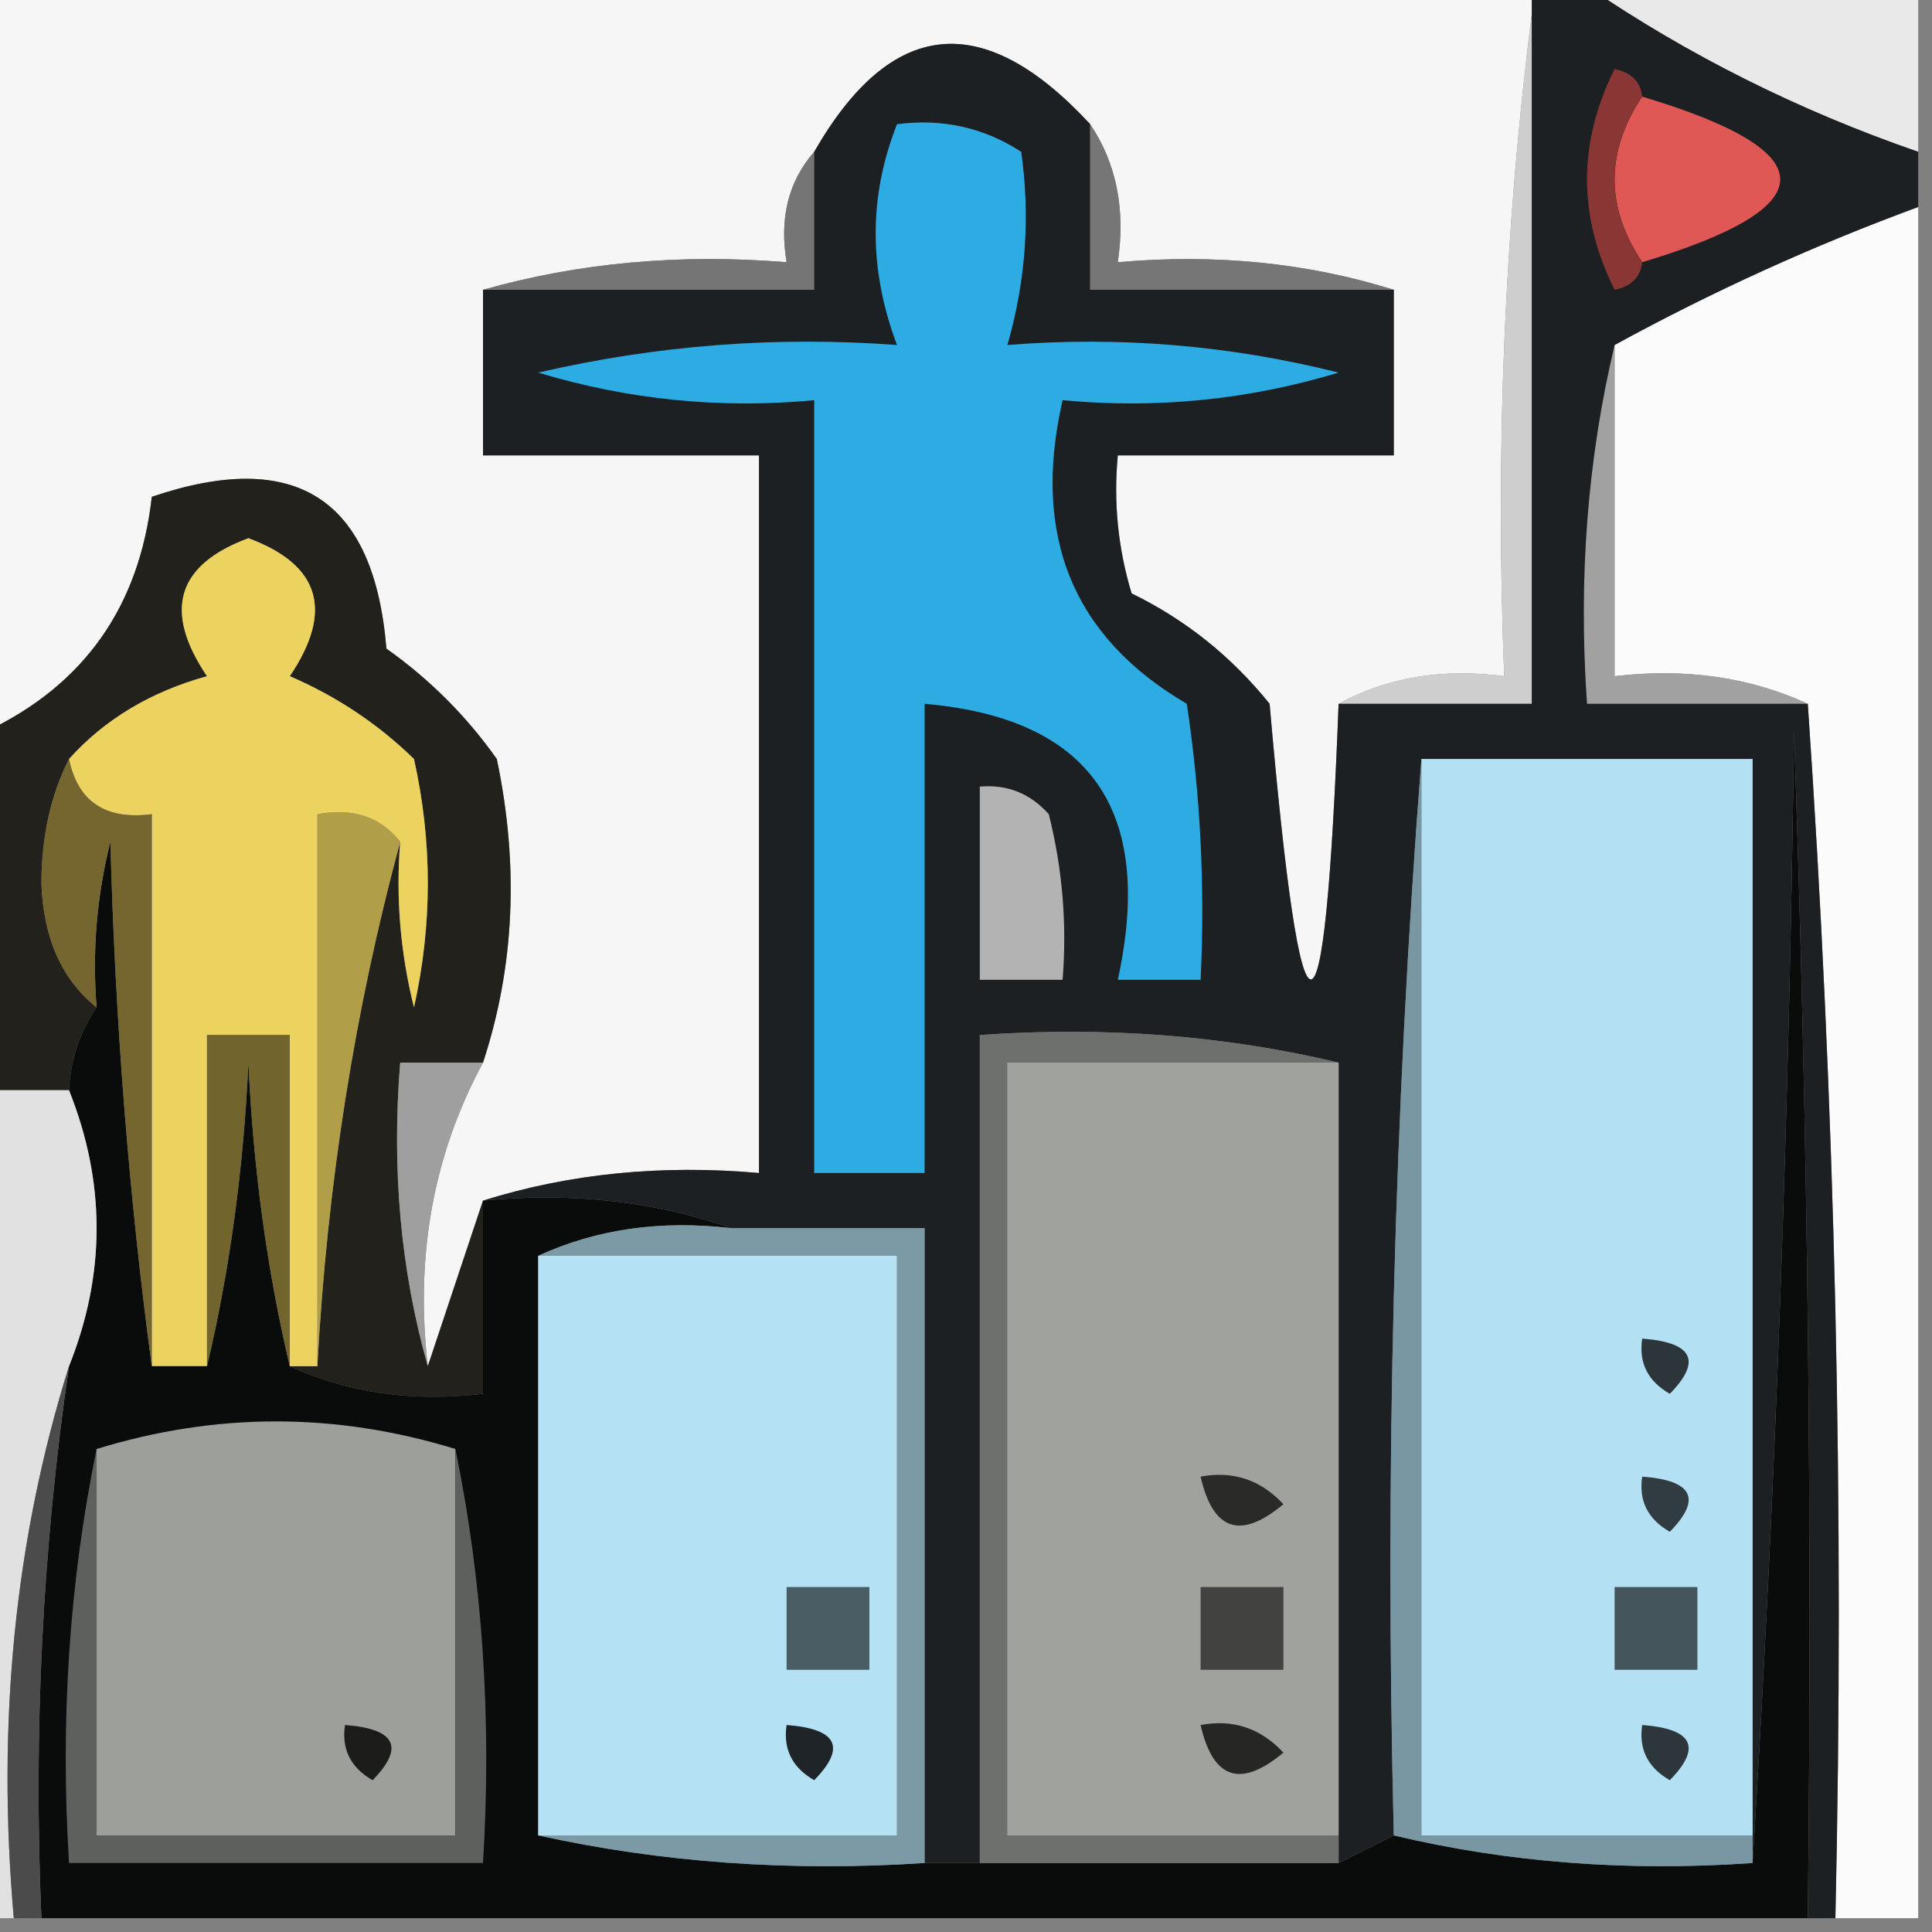 <svg xmlns="http://www.w3.org/2000/svg" xmlns:xlink="http://www.w3.org/1999/xlink" width="70px" height="70px" style="shape-rendering:geometricPrecision; text-rendering:geometricPrecision; image-rendering:optimizeQuality; fill-rule:evenodd; clip-rule:evenodd"><rect width="100%" height="100%" fill="#808080" stroke="none"/><g><path style="opacity:1" fill="#f6f6f6" d="M -0.5,-0.5 C 18.167,-0.5 36.833,-0.5 55.5,-0.5C 55.5,-0.167 55.5,0.167 55.5,0.5C 54.508,8.316 54.174,16.316 54.5,24.5C 52.265,24.205 50.265,24.539 48.5,25.5C 47.994,38.817 47.161,38.817 46,25.5C 44.622,23.787 42.955,22.453 41,21.5C 40.507,19.866 40.34,18.199 40.5,16.5C 43.833,16.5 47.167,16.5 50.5,16.5C 50.5,14.5 50.5,12.5 50.5,10.5C 47.375,9.521 44.042,9.187 40.5,9.5C 40.785,7.585 40.451,5.919 39.5,4.5C 35.624,0.309 32.291,0.642 29.5,5.5C 28.566,6.568 28.232,7.901 28.5,9.5C 24.629,9.185 20.962,9.518 17.5,10.5C 17.5,12.5 17.5,14.5 17.5,16.5C 20.833,16.5 24.167,16.5 27.5,16.5C 27.5,25.167 27.5,33.833 27.5,42.5C 23.958,42.187 20.625,42.521 17.5,43.5C 16.833,45.5 16.167,47.5 15.5,49.5C 15.036,45.498 15.702,41.831 17.5,38.5C 18.643,35.024 18.81,31.358 18,27.5C 16.903,25.947 15.57,24.614 14,23.5C 13.555,18.062 10.721,16.229 5.5,18C 5.051,21.978 3.051,24.812 -0.5,26.5C -0.5,17.5 -0.5,8.5 -0.5,-0.5 Z"></path></g><g><path style="opacity:1" fill="#e9e9e9" d="M 57.5,-0.5 C 61.5,-0.5 65.5,-0.5 69.5,-0.5C 69.5,1.5 69.5,3.5 69.5,5.5C 65.182,4.008 61.182,2.008 57.5,-0.5 Z"></path></g><g><path style="opacity:1" fill="#cecece" d="M 55.5,0.5 C 55.5,8.833 55.5,17.167 55.5,25.5C 53.167,25.5 50.833,25.5 48.5,25.5C 50.265,24.539 52.265,24.205 54.5,24.5C 54.174,16.316 54.508,8.316 55.5,0.5 Z"></path></g><g><path style="opacity:1" fill="#fbfbfb" d="M 69.5,7.5 C 69.5,28.167 69.5,48.833 69.5,69.5C 68.5,69.5 67.5,69.5 66.5,69.5C 66.829,54.657 66.496,39.99 65.5,25.5C 63.393,24.532 61.059,24.198 58.5,24.5C 58.5,20.5 58.5,16.5 58.5,12.5C 62.043,10.562 65.71,8.895 69.5,7.5 Z"></path></g><g><path style="opacity:1" fill="#757575" d="M 29.5,5.5 C 29.5,7.167 29.5,8.833 29.5,10.5C 25.5,10.5 21.5,10.5 17.5,10.5C 20.962,9.518 24.629,9.185 28.5,9.5C 28.232,7.901 28.566,6.568 29.5,5.5 Z"></path></g><g><path style="opacity:1" fill="#a1a1a1" d="M 58.5,12.5 C 58.5,16.5 58.5,20.5 58.5,24.5C 61.059,24.198 63.393,24.532 65.5,25.5C 62.833,25.5 60.167,25.5 57.5,25.5C 57.182,20.968 57.515,16.634 58.5,12.5 Z"></path></g><g><path style="opacity:1" fill="#23211b" d="M 17.5,38.5 C 16.5,38.5 15.5,38.5 14.5,38.5C 14.185,42.371 14.518,46.038 15.5,49.5C 16.167,47.5 16.833,45.5 17.5,43.5C 17.5,45.833 17.5,48.167 17.5,50.5C 14.941,50.802 12.607,50.468 10.5,49.5C 10.833,49.5 11.167,49.5 11.5,49.5C 11.851,42.935 12.851,36.601 14.5,30.5C 14.338,32.527 14.505,34.527 15,36.5C 15.667,33.5 15.667,30.5 15,27.5C 13.693,26.228 12.193,25.228 10.5,24.5C 12.098,22.13 11.598,20.464 9,19.5C 6.402,20.464 5.902,22.13 7.5,24.5C 5.456,25.065 3.79,26.065 2.5,27.5C 1.842,28.793 1.508,30.293 1.5,32C 1.569,33.986 2.235,35.486 3.5,36.5C 2.89,37.391 2.557,38.391 2.5,39.5C 1.5,39.5 0.5,39.5 -0.5,39.5C -0.5,35.167 -0.5,30.833 -0.5,26.5C 3.051,24.812 5.051,21.978 5.5,18C 10.721,16.229 13.555,18.062 14,23.5C 15.57,24.614 16.903,25.947 18,27.5C 18.81,31.358 18.643,35.024 17.5,38.5 Z"></path></g><g><path style="opacity:1" fill="#ecd25f" d="M 14.5,30.5 C 13.791,29.596 12.791,29.263 11.5,29.5C 11.5,36.167 11.5,42.833 11.5,49.5C 11.167,49.5 10.833,49.5 10.5,49.5C 10.5,45.5 10.5,41.5 10.5,37.5C 9.5,37.5 8.5,37.5 7.5,37.5C 7.5,41.5 7.5,45.5 7.5,49.5C 6.833,49.5 6.167,49.5 5.5,49.5C 5.5,42.833 5.5,36.167 5.5,29.5C 3.821,29.715 2.821,29.048 2.5,27.5C 3.79,26.065 5.456,25.065 7.5,24.5C 5.902,22.13 6.402,20.464 9,19.5C 11.598,20.464 12.098,22.13 10.5,24.5C 12.193,25.228 13.693,26.228 15,27.5C 15.667,30.5 15.667,33.5 15,36.5C 14.505,34.527 14.338,32.527 14.5,30.5 Z"></path></g><g><path style="opacity:1" fill="#0a0c0c" d="M 65.5,69.5 C 44.167,69.5 22.833,69.5 1.5,69.5C 1.207,62.745 1.54,56.078 2.5,49.5C 3.833,46.167 3.833,42.833 2.5,39.5C 2.557,38.391 2.89,37.391 3.5,36.5C 3.338,34.473 3.505,32.473 4,30.5C 4.172,37.013 4.672,43.347 5.5,49.5C 6.167,49.5 6.833,49.5 7.5,49.5C 8.323,46.023 8.823,42.356 9,38.5C 9.177,42.356 9.677,46.023 10.5,49.5C 12.607,50.468 14.941,50.802 17.5,50.5C 17.5,48.167 17.5,45.833 17.5,43.5C 20.713,43.19 23.713,43.523 26.5,44.5C 23.941,44.198 21.607,44.532 19.5,45.5C 19.5,52.5 19.5,59.5 19.5,66.5C 23.97,67.486 28.637,67.82 33.5,67.5C 34.167,67.5 34.833,67.5 35.5,67.5C 39.833,67.5 44.167,67.5 48.5,67.5C 49.167,67.167 49.833,66.833 50.5,66.5C 54.634,67.485 58.968,67.818 63.5,67.5C 64.331,54.006 64.831,40.34 65,26.5C 65.5,40.83 65.667,55.163 65.5,69.5 Z"></path></g><g><path style="opacity:1" fill="#74662e" d="M 2.5,27.5 C 2.821,29.048 3.821,29.715 5.5,29.5C 5.5,36.167 5.5,42.833 5.5,49.5C 4.672,43.347 4.172,37.013 4,30.5C 3.505,32.473 3.338,34.473 3.5,36.5C 2.235,35.486 1.569,33.986 1.5,32C 1.508,30.293 1.842,28.793 2.5,27.5 Z"></path></g><g><path style="opacity:1" fill="#1c2022" d="M 55.5,-0.5 C 56.167,-0.5 56.833,-0.5 57.5,-0.5C 61.182,2.008 65.182,4.008 69.5,5.5C 69.5,6.167 69.5,6.833 69.5,7.5C 65.71,8.895 62.043,10.562 58.5,12.5C 57.515,16.634 57.182,20.968 57.5,25.5C 60.167,25.5 62.833,25.5 65.5,25.5C 66.496,39.99 66.829,54.657 66.5,69.5C 66.167,69.5 65.833,69.5 65.5,69.5C 65.667,55.163 65.5,40.83 65,26.5C 64.831,40.34 64.331,54.006 63.5,67.5C 63.5,67.167 63.5,66.833 63.5,66.5C 63.5,53.5 63.5,40.5 63.5,27.5C 59.5,27.5 55.5,27.5 51.5,27.5C 50.505,40.323 50.171,53.323 50.5,66.5C 49.833,66.833 49.167,67.167 48.5,67.5C 48.5,67.167 48.5,66.833 48.5,66.5C 48.5,57.167 48.5,47.833 48.5,38.5C 44.366,37.515 40.032,37.182 35.5,37.5C 35.5,47.5 35.5,57.5 35.5,67.5C 34.833,67.5 34.167,67.5 33.5,67.5C 33.5,59.833 33.5,52.167 33.5,44.5C 31.167,44.5 28.833,44.5 26.5,44.5C 23.713,43.523 20.713,43.19 17.5,43.5C 20.625,42.521 23.958,42.187 27.5,42.5C 27.5,33.833 27.5,25.167 27.5,16.5C 24.167,16.5 20.833,16.5 17.5,16.5C 17.5,14.5 17.5,12.5 17.5,10.5C 21.5,10.5 25.5,10.5 29.5,10.5C 29.5,8.833 29.5,7.167 29.5,5.5C 32.291,0.642 35.624,0.309 39.5,4.5C 39.5,6.5 39.5,8.5 39.5,10.5C 43.167,10.5 46.833,10.5 50.5,10.5C 50.5,12.5 50.5,14.5 50.5,16.5C 47.167,16.5 43.833,16.5 40.5,16.5C 40.34,18.199 40.507,19.866 41,21.5C 42.955,22.453 44.622,23.787 46,25.5C 47.161,38.817 47.994,38.817 48.5,25.5C 50.833,25.5 53.167,25.5 55.5,25.5C 55.5,17.167 55.5,8.833 55.5,0.5C 55.5,0.167 55.5,-0.167 55.5,-0.5 Z"></path></g><g><path style="opacity:1" fill="#b3e0f2" d="M 51.5,27.5 C 55.5,27.5 59.5,27.5 63.5,27.5C 63.5,40.5 63.5,53.5 63.5,66.5C 59.5,66.5 55.5,66.5 51.5,66.5C 51.5,53.5 51.5,40.5 51.5,27.5 Z"></path></g><g><path style="opacity:1" fill="#7897a3" d="M 51.5,27.5 C 51.5,40.5 51.5,53.5 51.5,66.5C 55.5,66.5 59.5,66.5 63.5,66.5C 63.5,66.833 63.5,67.167 63.5,67.5C 58.968,67.818 54.634,67.485 50.5,66.5C 50.171,53.323 50.505,40.323 51.5,27.5 Z"></path></g><g><path style="opacity:1" fill="#767676" d="M 39.5,4.5 C 40.451,5.919 40.785,7.585 40.5,9.5C 44.042,9.187 47.375,9.521 50.5,10.5C 46.833,10.5 43.167,10.5 39.5,10.5C 39.5,8.5 39.5,6.5 39.5,4.5 Z"></path></g><g><path style="opacity:1" fill="#2cace2" d="M 32.5,4.5 C 34.144,4.286 35.644,4.62 37,5.5C 37.334,7.847 37.167,10.181 36.5,12.5C 40.555,12.176 44.555,12.509 48.5,13.5C 45.232,14.487 41.898,14.82 38.5,14.5C 37.372,19.419 38.872,23.085 43,25.5C 43.498,28.817 43.665,32.15 43.5,35.5C 42.5,35.5 41.5,35.5 40.5,35.5C 41.842,29.355 39.509,26.022 33.5,25.5C 33.5,31.167 33.5,36.833 33.5,42.5C 32.167,42.5 30.833,42.5 29.5,42.5C 29.5,33.167 29.5,23.833 29.5,14.5C 26.102,14.82 22.768,14.487 19.5,13.5C 23.783,12.508 28.116,12.174 32.5,12.5C 31.47,9.771 31.47,7.104 32.5,4.5 Z"></path></g><g><path style="opacity:1" fill="#b3b3b3" d="M 35.5,28.5 C 36.496,28.414 37.329,28.748 38,29.5C 38.495,31.473 38.662,33.473 38.5,35.5C 37.5,35.5 36.5,35.5 35.5,35.5C 35.5,33.167 35.5,30.833 35.5,28.5 Z"></path></g><g><path style="opacity:1" fill="#e05855" d="M 59.5,3.5 C 66.167,5.5 66.167,7.5 59.5,9.5C 58.167,7.5 58.167,5.5 59.5,3.5 Z"></path></g><g><path style="opacity:1" fill="#8a3634" d="M 59.5,3.5 C 58.167,5.5 58.167,7.5 59.5,9.5C 59.44,10.043 59.107,10.376 58.5,10.5C 57.167,7.833 57.167,5.167 58.5,2.5C 59.107,2.624 59.44,2.957 59.5,3.5 Z"></path></g><g><path style="opacity:1" fill="#71642d" d="M 10.5,49.5 C 9.677,46.023 9.177,42.356 9,38.5C 8.823,42.356 8.323,46.023 7.5,49.5C 7.5,45.5 7.5,41.5 7.5,37.5C 8.5,37.5 9.5,37.5 10.5,37.5C 10.5,41.5 10.5,45.5 10.5,49.5 Z"></path></g><g><path style="opacity:1" fill="#b19e48" d="M 14.5,30.5 C 12.851,36.601 11.851,42.935 11.5,49.5C 11.5,42.833 11.5,36.167 11.5,29.5C 12.791,29.263 13.791,29.596 14.5,30.5 Z"></path></g><g><path style="opacity:1" fill="#e1e1e1" d="M -0.5,39.5 C 0.5,39.5 1.5,39.5 2.5,39.5C 3.833,42.833 3.833,46.167 2.5,49.5C 0.541,55.75 -0.126,62.416 0.5,69.5C 0.167,69.5 -0.167,69.5 -0.5,69.5C -0.5,59.5 -0.5,49.5 -0.5,39.5 Z"></path></g><g><path style="opacity:1" fill="#6e706d" d="M 48.5,38.5 C 44.5,38.5 40.5,38.5 36.5,38.5C 36.5,47.833 36.5,57.167 36.5,66.5C 40.5,66.5 44.5,66.5 48.5,66.5C 48.5,66.833 48.5,67.167 48.5,67.5C 44.167,67.5 39.833,67.5 35.5,67.5C 35.5,57.5 35.5,47.5 35.5,37.5C 40.032,37.182 44.366,37.515 48.5,38.5 Z"></path></g><g><path style="opacity:1" fill="#9fa29d" d="M 48.5,38.5 C 48.5,47.833 48.5,57.167 48.5,66.5C 44.5,66.5 40.5,66.5 36.5,66.5C 36.5,57.167 36.5,47.833 36.5,38.5C 40.5,38.5 44.5,38.5 48.5,38.5 Z"></path></g><g><path style="opacity:1" fill="#9f9f9f" d="M 17.5,38.5 C 15.702,41.831 15.036,45.498 15.5,49.5C 14.518,46.038 14.185,42.371 14.5,38.5C 15.5,38.5 16.5,38.5 17.5,38.5 Z"></path></g><g><path style="opacity:1" fill="#b4e1f3" d="M 19.5,45.5 C 23.833,45.5 28.167,45.5 32.5,45.5C 32.5,52.5 32.5,59.5 32.5,66.5C 28.167,66.5 23.833,66.5 19.5,66.5C 19.5,59.5 19.5,52.5 19.5,45.5 Z"></path></g><g><path style="opacity:1" fill="#7b9aa5" d="M 19.5,45.5 C 21.607,44.532 23.941,44.198 26.5,44.5C 28.833,44.5 31.167,44.5 33.5,44.5C 33.5,52.167 33.5,59.833 33.5,67.5C 28.637,67.82 23.97,67.486 19.5,66.5C 23.833,66.5 28.167,66.5 32.5,66.5C 32.5,59.5 32.5,52.5 32.5,45.5C 28.167,45.5 23.833,45.5 19.5,45.5 Z"></path></g><g><path style="opacity:1" fill="#2b353a" d="M 59.5,48.5 C 61.337,48.639 61.67,49.306 60.5,50.5C 59.703,50.043 59.369,49.376 59.5,48.5 Z"></path></g><g><path style="opacity:1" fill="#4b4b4b" d="M 2.5,49.5 C 1.54,56.078 1.207,62.745 1.5,69.5C 1.167,69.5 0.833,69.5 0.5,69.5C -0.126,62.416 0.541,55.75 2.5,49.5 Z"></path></g><g><path style="opacity:1" fill="#9d9f9a" d="M 16.5,52.5 C 16.5,57.167 16.5,61.833 16.5,66.5C 12.167,66.5 7.833,66.5 3.5,66.5C 3.5,61.833 3.5,57.167 3.5,52.5C 7.833,51.167 12.167,51.167 16.5,52.5 Z"></path></g><g><path style="opacity:1" fill="#2a2b29" d="M 43.5,53.5 C 44.675,53.281 45.675,53.614 46.5,54.5C 44.948,55.798 43.948,55.465 43.5,53.5 Z"></path></g><g><path style="opacity:1" fill="#303c41" d="M 59.5,53.5 C 61.337,53.639 61.67,54.306 60.5,55.5C 59.703,55.043 59.369,54.376 59.5,53.5 Z"></path></g><g><path style="opacity:1" fill="#4a5c64" d="M 28.5,57.5 C 29.5,57.5 30.5,57.5 31.5,57.5C 31.5,58.5 31.5,59.5 31.5,60.5C 30.5,60.5 29.5,60.5 28.5,60.5C 28.5,59.5 28.5,58.5 28.5,57.5 Z"></path></g><g><path style="opacity:1" fill="#424341" d="M 43.5,57.5 C 44.5,57.5 45.5,57.5 46.5,57.5C 46.5,58.5 46.5,59.5 46.5,60.5C 45.5,60.5 44.5,60.5 43.5,60.5C 43.5,59.5 43.5,58.5 43.5,57.5 Z"></path></g><g><path style="opacity:1" fill="#45555c" d="M 58.5,57.5 C 59.5,57.5 60.5,57.5 61.5,57.5C 61.5,58.5 61.5,59.5 61.5,60.5C 60.5,60.5 59.5,60.5 58.5,60.5C 58.5,59.5 58.5,58.5 58.5,57.5 Z"></path></g><g><path style="opacity:1" fill="#1e2427" d="M 28.5,62.5 C 30.337,62.639 30.67,63.306 29.5,64.5C 28.703,64.043 28.369,63.376 28.5,62.5 Z"></path></g><g><path style="opacity:1" fill="#262625" d="M 43.5,62.5 C 44.675,62.281 45.675,62.614 46.5,63.5C 44.948,64.798 43.948,64.465 43.5,62.5 Z"></path></g><g><path style="opacity:1" fill="#2c363b" d="M 59.5,62.5 C 61.337,62.639 61.67,63.306 60.5,64.5C 59.703,64.043 59.369,63.376 59.5,62.5 Z"></path></g><g><path style="opacity:1" fill="#5e605d" d="M 3.5,52.5 C 3.5,57.167 3.5,61.833 3.5,66.5C 7.833,66.5 12.167,66.5 16.5,66.5C 16.5,61.833 16.5,57.167 16.5,52.5C 17.487,57.305 17.82,62.305 17.5,67.5C 12.5,67.5 7.5,67.5 2.5,67.5C 2.179,62.305 2.513,57.305 3.5,52.5 Z"></path></g><g><path style="opacity:1" fill="#1c1c1b" d="M 12.5,62.5 C 14.337,62.639 14.67,63.306 13.5,64.5C 12.703,64.043 12.369,63.376 12.5,62.5 Z"></path></g></svg>